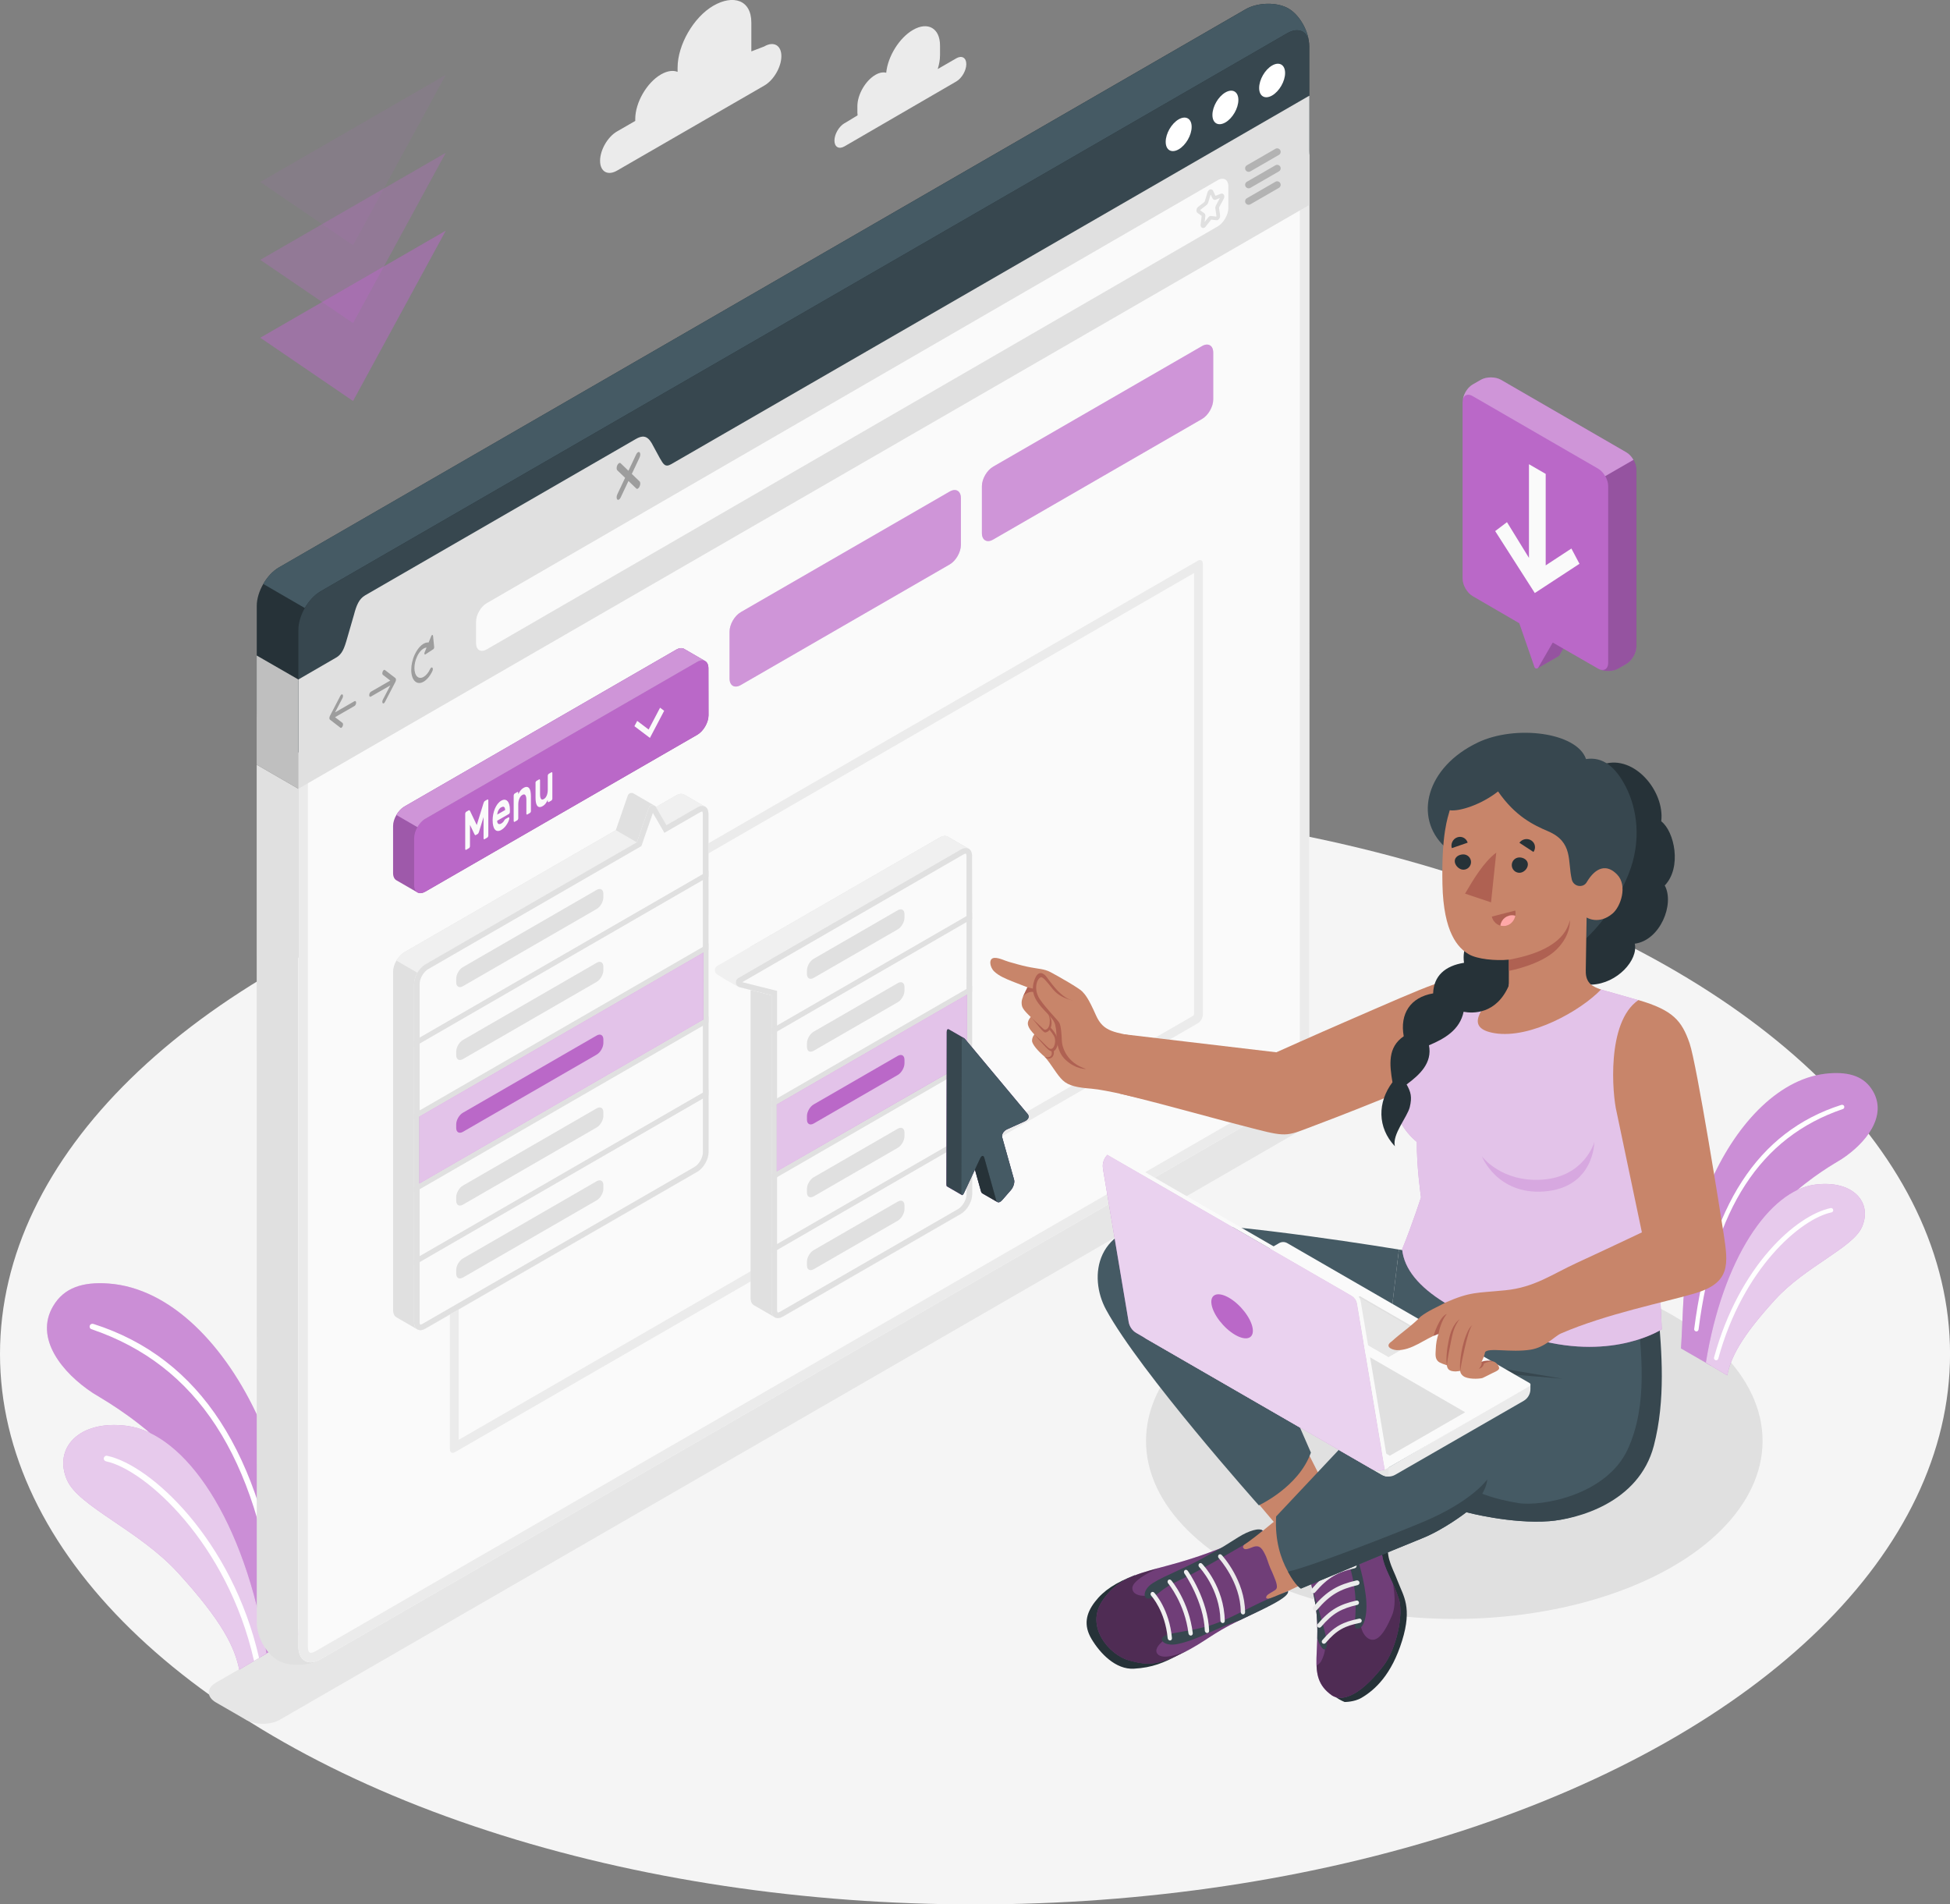 <?xml version="1.0" encoding="UTF-8"?>
<svg xmlns="http://www.w3.org/2000/svg" viewBox="0 0 467.45 456.51">
  <rect x="0" y="0" width="467.45" height="456.51" fill="#808080" stroke="none"/>
  <defs>
    <style>
      .cls-1 {
        opacity: .7;
      }

      .cls-2 {
        fill: #af6152;
      }

      .cls-2, .cls-3, .cls-4, .cls-5, .cls-6, .cls-7, .cls-8, .cls-9, .cls-10, .cls-11, .cls-12, .cls-13, .cls-14, .cls-15, .cls-16, .cls-17, .cls-18, .cls-19, .cls-20, .cls-21, .cls-22, .cls-23, .cls-24, .cls-25, .cls-26, .cls-27 {
        stroke-width: 0px;
      }

      .cls-3 {
        opacity: .4;
      }

      .cls-4 {
        fill: #e6e6e6;
      }

      .cls-28 {
        isolation: isolate;
      }

      .cls-29, .cls-12 {
        opacity: .2;
      }

      .cls-6, .cls-16, .cls-26 {
        opacity: .3;
      }

      .cls-7 {
        fill: #37474f;
      }

      .cls-8 {
        fill: #e0e0e0;
      }

      .cls-9 {
        fill: #f5f5f5;
      }

      .cls-10 {
        opacity: .1;
      }

      .cls-10, .cls-16, .cls-25, .cls-27 {
        fill: #ba68c8;
      }

      .cls-11 {
        fill: #f0f0f0;
      }

      .cls-13 {
        fill: #ffa8a7;
      }

      .cls-14 {
        fill: #c8856a;
      }

      .cls-15, .cls-17, .cls-20, .cls-21, .cls-26 {
        fill: #fff;
      }

      .cls-17 {
        opacity: .6;
      }

      .cls-18 {
        fill: #fafafa;
      }

      .cls-30 {
        mix-blend-mode: multiply;
      }

      .cls-30, .cls-25 {
        opacity: .5;
      }

      .cls-19 {
        fill: #263238;
      }

      .cls-20 {
        opacity: .65;
      }

      .cls-21 {
        opacity: .25;
      }

      .cls-22 {
        fill: #ebebeb;
      }

      .cls-23 {
        opacity: .15;
      }

      .cls-24 {
        fill: #455a64;
      }
    </style>
  </defs>
  <g class="cls-28">
    <g id="Layer_2" data-name="Layer 2">
      <g id="Speech_Bubble" data-name="Speech Bubble">
        <g>
          <ellipse id="Floor" class="cls-9" cx="233.73" cy="324.56" rx="233.73" ry="131.96"/>
          <path id="Shadow" class="cls-4" d="m58.92,412.23l-7.17-4.14c-2.26-1.31-2.26-3.42,0-4.73l251.63-145.29c2.26-1.31,5.93-1.31,8.19-.01l7.21,4.14c2.26,1.3,2.27,3.41,0,4.72l-251.68,145.32c-2.26,1.31-5.93,1.31-8.19,0Z"/>
          <ellipse id="Shadow-2" data-name="Shadow" class="cls-8" cx="348.62" cy="345.41" rx="73.9" ry="42.67"/>
          <g id="Plants">
            <g>
              <g>
                <path class="cls-27" d="m71.52,391.96c-1.04-15.23.07-30.7-9.42-51.7-7.96-17.62-21.12-31.5-36.08-32.58-6.2-.45-10.68,1-13.28,5.41-4.58,7.75,2.24,16.06,9.54,20.85,3.21,2.11,29.61,15.77,36.87,46.06l3.16,17.25,1.05-.59,8.16-4.7Z"/>
                <path class="cls-21" d="m71.52,391.96c-1.04-15.23.07-30.7-9.42-51.7-7.96-17.62-21.12-31.5-36.08-32.58-6.2-.45-10.68,1-13.28,5.41-4.58,7.75,2.24,16.06,9.54,20.85,3.21,2.11,29.61,15.77,36.87,46.06l3.16,17.25,1.05-.59,8.16-4.7Z"/>
              </g>
              <path class="cls-15" d="m66.71,386.76c-.29-.04-.53-.28-.57-.58-4.74-36.86-18.73-58.91-44.26-67.57-.35-.12-.49-.55-.34-.89.15-.34.53-.46.89-.34,25.77,8.23,40.24,31.29,45.04,68.63.05.37-.21.71-.58.75-.06,0-.13,0-.19,0Z"/>
            </g>
            <g>
              <g>
                <path class="cls-27" d="m57.35,400.23c-1.08-5.29-3.92-11.4-14.66-23.19-9.28-10.18-23.76-15.86-26.59-22.18-3.4-7.6,2.7-14.57,14.34-13.06,13.99,1.82,28.27,22.63,33.46,54.57l-6.55,3.88Z"/>
                <path class="cls-20" d="m57.35,400.23c-1.08-5.29-3.92-11.4-14.66-23.19-9.28-10.18-23.76-15.86-26.59-22.18-3.4-7.6,2.7-14.57,14.34-13.06,13.99,1.82,28.27,22.63,33.46,54.57l-6.55,3.88Z"/>
              </g>
              <path class="cls-15" d="m25.69,348.98c-.38-.08-.72.16-.8.52-.08.36.16.72.52.8,9.42,1.97,29.09,19.65,35.45,47.69.01.05.03.09.06.13l1.18-.7c-6.48-28.37-26.03-46.27-36.41-48.44Z"/>
            </g>
          </g>
          <g id="Plants-2" data-name="Plants">
            <g>
              <g>
                <path class="cls-27" d="m402.96,323.23c.82-11.92-.06-24.02,7.37-40.45,6.23-13.79,16.52-24.65,28.23-25.49,4.85-.35,8.36.78,10.39,4.23,3.58,6.07-1.75,12.56-7.46,16.32-2.51,1.65-23.17,12.34-28.84,36.04l-2.47,13.5-.82-.46-6.39-3.68Z"/>
                <path class="cls-21" d="m402.96,323.23c.82-11.92-.06-24.02,7.37-40.45,6.23-13.79,16.52-24.65,28.23-25.49,4.85-.35,8.36.78,10.39,4.23,3.58,6.07-1.75,12.56-7.46,16.32-2.51,1.65-23.17,12.34-28.84,36.04l-2.47,13.5-.82-.46-6.39-3.68Z"/>
              </g>
              <path class="cls-15" d="m406.72,319.16c.23-.03.42-.22.45-.45,3.71-28.84,14.66-46.09,34.63-52.87.28-.09.38-.43.27-.7-.12-.26-.41-.36-.7-.27-20.16,6.44-31.49,24.48-35.24,53.7-.04.29.17.55.46.59.05,0,.1,0,.14,0Z"/>
            </g>
            <g>
              <g>
                <path class="cls-27" d="m414.05,329.7c.84-4.14,3.07-8.92,11.47-18.15,7.26-7.97,18.59-12.41,20.8-17.36,2.66-5.95-2.11-11.4-11.22-10.22-10.95,1.42-22.12,17.71-26.18,42.69l5.12,3.03Z"/>
                <path class="cls-20" d="m414.05,329.7c.84-4.14,3.07-8.92,11.47-18.15,7.26-7.97,18.59-12.41,20.8-17.36,2.66-5.95-2.11-11.4-11.22-10.22-10.95,1.42-22.12,17.71-26.18,42.69l5.12,3.03Z"/>
              </g>
              <path class="cls-15" d="m411.47,326.07c.2-.03.37-.18.43-.38,5.91-21.64,19.77-33.52,27.14-35.06.28-.06.47-.34.41-.62-.06-.29-.33-.47-.62-.41-8.15,1.7-21.9,13.72-27.94,35.81-.08.28.09.57.37.65.07.02.15.02.22.01Z"/>
            </g>
          </g>
          <g id="Clouds">
            <path class="cls-22" d="m202.44,29.55l3.14-1.9c-.03-.21-.05-.42-.05-.66v-1.55c0-2.76,1.94-6.12,4.33-7.5.97-.56,1.86-.7,2.58-.5.39-3.92,3.12-8.36,6.42-10.27,3.58-2.07,6.48-.39,6.48,3.74v2.32c0,1.07-.2,2.2-.55,3.32l4.45-2.57c1.33-.77,2.4-.14,2.4,1.39s-1.08,3.39-2.4,4.16l-26.81,15.56c-1.33.77-2.4.14-2.4-1.39s1.08-3.39,2.4-4.16Z"/>
            <path class="cls-22" d="m183.24,11.12l-3.13,1.2v-6.9c0-5.47-4.36-6.78-9.1-4.05h0c-4.74,2.74-8.58,9.39-8.58,14.86v1c-1.07-.43-2.46-.26-3.98.61h0c-3.41,1.97-6.17,6.76-6.17,10.69v.46l-4.37,2.52c-2.25,1.3-4.06,4.45-4.06,7.04s1.82,3.64,4.06,2.35l35.33-20.4c2.24-1.3,4.07-4.45,4.07-7.04s-1.82-3.64-4.07-2.35Z"/>
          </g>
          <g id="Down_Arrows" data-name="Down Arrows">
            <polygon class="cls-25" points="62.39 80.96 106.86 55.29 84.63 96.13 62.39 80.96"/>
            <polygon class="cls-16" points="62.39 62.29 106.86 36.62 84.63 77.46 62.39 62.29"/>
            <polygon class="cls-10" points="62.39 43.62 106.86 17.95 84.63 58.79 62.39 43.62"/>
          </g>
          <g id="Window">
            <g id="Window-2" data-name="Window">
              <path class="cls-8" d="m76.82,397.76c-.07.02-1.35.99-4.18,1.27-2.19.22-4.47-.11-6.11-1.07-2.77-1.6-4.98-5.62-4.98-9.01l-.02-205.64,9.99,5.77v205.62c0,2.41,1.21,3.8,2.95,3.8.25,0,1.2-.08,2.35-.72Z"/>
              <g>
                <path class="cls-18" d="m313.85,254.76c0,3.39-2.36,7.52-5.31,9.21l-231.72,133.79c-2.92,1.69-5.3.32-5.3-3.07v-231.8l14.63-8.44c2.92-1.69,147.27-85.02,150.19-86.72l77.51-44.76v231.8Z"/>
                <path class="cls-22" d="m311.58,26.89v227.87c0,2.58-1.95,5.97-4.17,7.24l-231.72,133.79c-.63.36-1.04.42-1.22.42-.58,0-.67-.96-.67-1.53v-230.49l13.5-7.79c1.47-.85,39.39-22.74,76.05-43.91,35.74-20.63,72.69-41.97,74.14-42.8l74.1-42.8m2.27-3.93l-77.51,44.76c-2.92,1.69-147.27,85.02-150.19,86.72l-14.63,8.44v231.8c0,2.4,1.2,3.8,2.94,3.8.71,0,1.51-.23,2.36-.72l231.72-133.79c2.95-1.69,5.31-5.82,5.31-9.21V22.96h0Z"/>
              </g>
              <path class="cls-22" d="m288.16,136.25h0,0m-1.93,1.12v105.76c-.01.1-.12.29-.17.34l-176.11,101.68v-105.76c.01-.1.13-.29.17-.34l176.11-101.68m1.43-3.11c-.17,0-.35.05-.55.17l-178.04,102.8c-.68.39-1.23,1.34-1.23,2.13v108.03c0,.56.28.88.68.88.17,0,.35-.05.55-.17l178.05-102.79c.68-.39,1.23-1.34,1.23-2.13v-108.03c0-.56-.28-.88-.68-.88h0Z"/>
              <g>
                <path class="cls-19" d="m66.53,179.24c-2.75-1.59-4.98-5.63-4.98-9.01v-25c0-3.39,2.38-7.51,5.31-9.2L298.57,2.23c2.93-1.69,7.55-1.78,10.3-.19,2.75,1.59,4.98,5.63,4.97,9.01v25c.01,3.39-2.37,7.51-5.3,9.2L76.82,179.05c-2.94,1.69-7.54,1.78-10.3.19Z"/>
                <path class="cls-24" d="m313.8,10.19c-.37-2.75-2.6-3.76-5.25-2.21L76.82,141.77c-1.45.86-2.77,2.31-3.76,3.98l-9.96-5.77c.98-1.67,2.28-3.1,3.75-3.96L298.58,2.24c2.92-1.69,7.54-1.79,10.28-.2,2.53,1.47,4.61,4.96,4.93,8.15Z"/>
                <path class="cls-7" d="m313.85,11.05v11.91s-77.5,44.76-77.5,44.76c-2.92,1.69-147.27,85.02-150.19,86.72l-14.63,8.44v-11.91c0-3.39,2.38-7.51,5.3-9.2L308.54,7.98c2.92-1.69,5.3-.32,5.3,3.07Z"/>
                <g>
                  <path class="cls-15" d="m304.95,15.7c1.72-.99,3.11-.19,3.11,1.8s-1.39,4.4-3.11,5.39c-1.72.99-3.11.19-3.11-1.8s1.39-4.4,3.11-5.39Z"/>
                  <path class="cls-15" d="m293.75,22.16c1.72-.99,3.11-.19,3.11,1.8s-1.39,4.4-3.11,5.39c-1.72.99-3.11.19-3.11-1.8s1.39-4.4,3.11-5.39Z"/>
                  <path class="cls-15" d="m282.55,28.61c1.72-.99,3.11-.19,3.11,1.8s-1.39,4.4-3.11,5.39c-1.72.99-3.11.19-3.11-1.8s1.39-4.4,3.11-5.39Z"/>
                </g>
              </g>
              <g>
                <g>
                  <path class="cls-8" d="m80.53,157.67c1.48-.86,1.98-2.16,2.69-4.67l1.63-5.63c.59-2.26,1.21-3.81,2.7-4.67l64.85-37.45c1.49-.86,2.66-.95,3.79.92l1.97,3.63c.85,1.46,1.27,2.32,2.75,1.46l50.35-29.07,102.58-59.24v26.2L71.52,189.08v-26.2l9.01-5.22"/>
                  <polygon class="cls-8" points="71.52 162.89 71.52 189.07 61.53 183.3 61.53 157.14 71.52 162.89"/>
                  <polygon class="cls-23" points="71.52 162.89 71.52 189.07 61.53 183.3 61.53 157.14 71.52 162.89"/>
                </g>
                <g>
                  <path class="cls-6" d="m84.99,168.08l-4.67,2.69,1.78-3.42c.16-.3.17-.67.04-.84-.14-.16-.37-.05-.53.25l-2.53,4.87s0,.01,0,.02c-.03.06-.05.12-.07.18,0,.02-.02.04-.02.06-.02.08-.03.17-.03.25s.01.15.03.21c0,.01.01.02.02.04.02.04.04.08.07.1,0,0,0,0,0,.01l2.53,1.95c.07.05.16.05.25,0,.1-.06.21-.19.28-.36.14-.32.12-.68-.04-.8l-1.78-1.37,4.67-2.69c.21-.12.38-.48.38-.79s-.17-.48-.38-.36Z"/>
                  <path class="cls-6" d="m88.89,165.83l4.67-2.69-1.78-1.37c-.16-.12-.17-.48-.04-.8.14-.32.37-.48.53-.36l2.53,1.95s0,0,0,.01c.03.02.05.06.07.1,0,.01.02.02.02.04.02.06.03.13.03.21s-.01.17-.03.25c0,.02-.01.04-.02.06-.02.06-.04.12-.07.18,0,0,0,.01,0,.02l-2.53,4.87c-.07.14-.16.23-.25.29-.1.06-.21.05-.28-.03-.14-.16-.12-.54.04-.84l1.78-3.42-4.67,2.69c-.21.12-.38-.04-.38-.36s.17-.67.38-.79Z"/>
                  <path class="cls-6" d="m103.79,152.39c-.03-.28-.27-.25-.4.06l-.64,1.56c-1.09-.12-2.41.95-3.3,2.83-1.16,2.45-1.16,5.34,0,6.45.58.56,1.34.56,2.1.12.76-.44,1.52-1.32,2.1-2.54.15-.31.15-.68,0-.82-.15-.14-.38,0-.53.31-.86,1.82-2.27,2.64-3.13,1.81-.86-.83-.86-2.99,0-4.82.61-1.3,1.5-2.07,2.27-2.12l-.48,1.18c-.12.31-.01.59.19.46l1.9-1.24c.13-.09.23-.33.21-.52l-.28-2.73Z"/>
                  <path class="cls-6" d="m151.45,113.62l1.87-3.96c.22-.47.22-1.02,0-1.23-.22-.21-.58,0-.8.46l-1.87,3.96-1.87-1.8c-.22-.21-.58,0-.8.46-.22.47-.22,1.02,0,1.23l1.87,1.8-1.87,3.96c-.22.47-.22,1.02,0,1.23.11.11.26.11.4.02.14-.08.29-.25.4-.49l1.87-3.96,1.87,1.8c.11.11.26.11.4.02.14-.08.29-.25.4-.49.22-.47.22-1.02,0-1.23l-1.87-1.8Z"/>
                  <path class="cls-18" d="m114.12,154.19v-5.17c0-1.63,1.14-3.61,2.56-4.43l175.22-101.39c1.41-.82,2.56-.15,2.56,1.48v5.17c0,1.63-1.15,3.61-2.56,4.43l-175.22,101.39c-1.41.81-2.56.15-2.56-1.48Z"/>
                  <path class="cls-8" d="m288.42,54.67c-.08,0-.16-.02-.23-.05-.22-.09-.43-.34-.38-.77l.25-2.1-.99-.71c-.17-.12-.27-.33-.27-.57,0-.34.17-.7.42-.89l1.5-1.16s.05-.05.07-.12l.67-2.2c.12-.4.43-.69.76-.71.26-.02.48.12.59.35l.56,1.2,1.27-.49c.25-.1.51-.04.68.16.22.25.23.66.03,1.03l-1.09,2.04c-.03.06-.04.11-.04.12l.26,1.84c.05.36-.13.72-.32.92-.17.18-.39.26-.59.23l-1.23-.15-1.33,1.69c-.19.24-.41.33-.6.33Zm-.72-4.27l.98.71c.2.15.3.41.26.71l-.17,1.4.89-1.13c.18-.23.42-.36.67-.32l1.23.15s.05-.11.04-.14l-.26-1.85c-.03-.21.02-.45.13-.66l.95-1.78-.98.38c-.31.12-.64-.01-.78-.31l-.44-.94-.6,1.96c-.07.23-.21.43-.37.56l-1.5,1.16s-.05.07-.07.12Z"/>
                  <g class="cls-29">
                    <path class="cls-5" d="m299.32,41.19c-.29,0-.57-.15-.73-.42-.23-.4-.09-.92.31-1.15l6.84-3.95c.4-.23.92-.09,1.15.31.23.4.09.92-.31,1.15l-6.84,3.95c-.13.08-.28.11-.42.11Z"/>
                    <path class="cls-5" d="m299.32,45.14c-.29,0-.57-.15-.73-.42-.23-.4-.09-.92.31-1.15l6.84-3.95c.4-.23.92-.09,1.15.31.23.4.09.92-.31,1.15l-6.84,3.95c-.13.08-.28.11-.42.11Z"/>
                    <path class="cls-5" d="m299.32,49.09c-.29,0-.57-.15-.73-.42-.23-.4-.09-.92.31-1.15l6.84-3.95c.4-.23.92-.09,1.15.31.23.4.09.92-.31,1.15l-6.84,3.95c-.13.08-.28.11-.42.11Z"/>
                  </g>
                </g>
              </g>
            </g>
            <g>
              <g>
                <path class="cls-27" d="m238.06,111.88l50.08-28.91c1.48-.86,2.69-.16,2.69,1.55v11.26c0,1.71-1.2,3.8-2.68,4.65l-50.08,28.91c-1.48.86-2.69.16-2.69-1.55v-11.26c0-1.71,1.2-3.8,2.69-4.65Z"/>
                <path class="cls-26" d="m238.06,111.88l50.08-28.91c1.48-.86,2.69-.16,2.69,1.55v11.26c0,1.71-1.2,3.8-2.68,4.65l-50.08,28.91c-1.48.86-2.69.16-2.69-1.55v-11.26c0-1.71,1.2-3.8,2.69-4.65Z"/>
              </g>
              <g>
                <path class="cls-27" d="m177.57,146.75l50.08-28.91c1.48-.86,2.69-.16,2.69,1.55v11.26c0,1.71-1.2,3.8-2.68,4.65l-50.08,28.91c-1.48.86-2.69.16-2.69-1.55v-11.26c0-1.71,1.2-3.8,2.69-4.65Z"/>
                <path class="cls-26" d="m177.57,146.75l50.08-28.91c1.48-.86,2.69-.16,2.69,1.55v11.26c0,1.71-1.2,3.8-2.68,4.65l-50.08,28.91c-1.48.86-2.69.16-2.69-1.55v-11.26c0-1.71,1.2-3.8,2.69-4.65Z"/>
              </g>
            </g>
          </g>
          <g id="Menu_Button" data-name="Menu Button">
            <g>
              <path class="cls-27" d="m169.82,160.21c0-.86-.3-1.46-.79-1.74-.49-.28-4.55-2.64-5.04-2.92-.49-.28-1.16-.24-1.89.19l-65.18,37.62c-1.48.86-2.69,2.94-2.69,4.65v11.26c0,.85.3,1.45.77,1.73.49.29,4.58,2.65,5.07,2.93.49.28,1.15.23,1.89-.19l65.19-37.6c1.48-.86,2.69-2.94,2.69-4.65l-.02-11.27Z"/>
              <path class="cls-23" d="m169.82,160.21c0-.86-.3-1.46-.79-1.74-.49-.28-4.55-2.64-5.04-2.92-.49-.28-1.16-.24-1.89.19l-65.18,37.62c-1.48.86-2.69,2.94-2.69,4.65v11.26c0,.85.3,1.45.77,1.73.49.29,4.58,2.65,5.07,2.93.49.28,1.15.23,1.89-.19l65.19-37.6c1.48-.86,2.69-2.94,2.69-4.65l-.02-11.27Z"/>
              <path class="cls-27" d="m101.96,196.27l65.17-37.62c.74-.43,1.41-.47,1.9-.19.49.28.79.88.79,1.74l.02,11.27c0,1.71-1.2,3.8-2.69,4.65l-65.19,37.6c-.74.43-1.41.47-1.89.19-.49-.28-.79-.88-.79-1.74v-11.26c0-1.71,1.2-3.8,2.69-4.65Z"/>
              <path class="cls-27" d="m169.04,158.47c-.48-.29-1.15-.24-1.9.19l-65.17,37.61c-.74.42-1.41,1.17-1.91,2.01l-5.04-2.92c.48-.84,1.15-1.58,1.9-2.01l65.18-37.62c.74-.42,1.41-.47,1.9-.19.48.27,4.55,2.64,5.04,2.92Z"/>
              <path class="cls-26" d="m169.04,158.47c-.48-.29-1.15-.24-1.9.19l-65.17,37.61c-.74.42-1.41,1.17-1.91,2.01l-5.04-2.92c.48-.84,1.15-1.58,1.9-2.01l65.18-37.62c.74-.42,1.41-.47,1.9-.19.48.27,4.55,2.64,5.04,2.92Z"/>
            </g>
            <g>
              <path class="cls-18" d="m114.29,197.77l1.61-5.22c.02-.06.06-.15.11-.27.05-.13.14-.22.25-.29l.57-.33c.06-.04.12-.03.16.01.04.04.07.11.07.21v8.4c0,.1-.02.19-.07.29-.05.1-.1.16-.16.2l-.68.4c-.06.04-.12.03-.16-.01-.04-.04-.07-.11-.07-.21v-5.09l-1.1,3.56c-.03.09-.07.18-.12.28-.05.1-.12.18-.19.22l-.44.25c-.08.05-.14.05-.19,0-.05-.04-.09-.09-.12-.15l-1.1-2.29v5.09c0,.1-.02.19-.07.29-.04.1-.1.16-.16.2l-.68.4c-.06.04-.12.03-.16-.01-.05-.04-.07-.11-.07-.21v-8.4c0-.1.02-.19.07-.29.04-.09.1-.16.16-.2l.57-.33c.11-.06.2-.07.25,0,.05.07.09.11.11.14l1.61,3.37Z"/>
              <path class="cls-18" d="m118.09,196.66c0-.49.05-.97.14-1.46.1-.48.23-.94.41-1.36.18-.42.4-.8.65-1.13.26-.33.54-.59.86-.77.31-.18.6-.26.86-.23.26.03.47.14.65.34.18.19.32.47.42.81.1.35.15.74.15,1.18v.59c0,.1-.02.19-.07.29-.05.1-.1.16-.16.2l-2.82,1.63c0,.2.03.36.08.48.05.12.13.21.22.26.09.05.19.07.31.05.12-.02.24-.06.36-.13.18-.1.33-.22.44-.34.11-.12.21-.25.28-.38.06-.1.11-.18.15-.23.04-.05.09-.09.16-.13l.68-.39c.06-.04.12-.03.17,0,.05.04.07.11.06.21,0,.12-.05.31-.13.54-.08.24-.2.5-.37.77-.16.28-.36.55-.6.82-.24.27-.52.49-.83.68-.32.18-.6.26-.86.24-.26-.02-.47-.14-.65-.34-.18-.21-.32-.5-.41-.87-.1-.37-.14-.82-.14-1.34Zm2.07-3.15c-.16.09-.3.21-.42.35-.12.14-.21.29-.29.45-.08.16-.14.33-.18.5-.04.17-.07.32-.08.46l1.91-1.1c-.01-.12-.03-.25-.06-.37-.03-.13-.08-.23-.15-.3-.07-.08-.16-.12-.28-.12-.12,0-.26.04-.44.15Z"/>
              <path class="cls-18" d="m127.28,194.38c0,.1-.02.19-.07.29-.05.1-.1.16-.16.2l-.64.37c-.06.04-.12.03-.16-.01-.05-.04-.07-.11-.07-.21v-3.3c0-.52-.08-.89-.24-1.11-.16-.22-.4-.24-.73-.05-.3.17-.53.46-.71.88-.17.41-.26.88-.26,1.4v3.3c0,.1-.02.19-.07.29-.05.1-.1.16-.16.2l-.64.37c-.06.04-.12.03-.16-.01-.05-.04-.07-.11-.07-.21v-6.06c0-.1.02-.19.07-.29.05-.09.1-.16.16-.2l.64-.37c.06-.04.12-.03.16.01.05.04.07.11.07.21v.3c.15-.31.32-.6.52-.86.2-.26.43-.47.7-.63.34-.2.63-.28.86-.25.23.03.42.15.56.34.14.2.24.46.3.8.06.34.09.71.09,1.11v3.5Z"/>
              <path class="cls-18" d="m128.36,187.7c0-.1.02-.19.07-.29.04-.09.1-.16.16-.2l.64-.37c.06-.04.12-.03.16.01.04.04.07.11.07.21v3.3c0,.52.07.9.22,1.12.14.23.38.25.7.06.3-.17.53-.46.69-.86.16-.4.24-.87.24-1.39v-3.3c0-.1.02-.19.07-.29.04-.09.1-.16.16-.2l.64-.37c.06-.04.12-.03.16.01.04.04.07.11.07.21v6.06c0,.1-.02.19-.07.29-.05.1-.1.16-.16.2l-.64.37c-.06.04-.12.03-.16-.01-.05-.04-.07-.11-.07-.21v-.3c-.13.27-.29.55-.48.82-.19.27-.42.48-.69.64-.34.2-.63.28-.85.25-.22-.03-.41-.15-.54-.35s-.23-.47-.29-.8c-.06-.34-.08-.71-.08-1.12v-3.5Z"/>
            </g>
            <polygon class="cls-18" points="155.8 176.89 152.08 174.08 152.75 172.81 155.49 174.88 158.23 169.65 159.21 170.39 155.8 176.89"/>
          </g>
          <g id="Dropdown_Menu" data-name="Dropdown Menu">
            <g>
              <path class="cls-8" d="m233.02,205.2c0-.86-.3-1.46-.79-1.74-.49-.28-4.54-2.62-5.03-2.9-.49-.28-1.16-.24-1.9.18l-42.68,24.64c-1.48.86-2.69,1.55-2.69,1.55v84.21c0,.85.3,1.45.77,1.73.49.29,4.58,2.65,5.07,2.93.49.28,1.15.23,1.89-.19l42.69-24.63c1.48-.86,2.69-2.94,2.69-4.65l-.02-81.12Z"/>
              <g>
                <path class="cls-11" d="m227.2,200.56c-.48-.29-1.16-.24-1.91.18l-42.68,24.63c-.74.43-2.69,1.56-2.69,1.56l-7.96,4.6c-.84.48-.77,1.66,0,2.09.09.05,4.49,2.82,5.34,3.03l7.66,1.93v-8.73s1.95-1.13,2.7-1.55l42.67-24.64c.74-.42,1.42-.47,1.9-.19-.48-.29-4.55-2.63-5.03-2.9Z"/>
                <g>
                  <path class="cls-18" d="m233.01,205.2c0-.86-.3-1.46-.79-1.74-.49-.28-1.16-.24-1.9.19l-45.36,26.19-7.96,4.6c-.83.48-.77,1.65,0,2.08.09.05.2.1.31.13l7.66,1.93v75.48c0,.86.31,1.46.8,1.74.49.28,1.15.23,1.89-.19l42.69-24.63c1.48-.86,2.69-2.94,2.69-4.65l-.02-81.12Z"/>
                  <path class="cls-8" d="m231.55,204.61s.13.2.13.59l.02,81.12c0,1.24-.94,2.88-2.02,3.5l-42.7,24.63c-.29.17-.47.19-.56.19-.03-.02-.13-.2-.13-.59v-75.48s0-1.04,0-1.04l-1.01-.25-7.34-1.84,7.68-4.44,45.36-26.19c.29-.17.47-.19.53-.19h.02m-.02-1.34c-.36,0-.77.12-1.2.37l-45.36,26.19-7.96,4.6c-.83.48-.77,1.65,0,2.08.09.05.2.1.31.13l7.66,1.93v75.48c0,.86.31,1.46.8,1.74.2.11.44.17.69.17.36,0,.77-.12,1.2-.37l42.69-24.63c1.48-.86,2.69-2.94,2.69-4.65l-.02-81.12c0-.86-.3-1.46-.79-1.74-.2-.12-.44-.18-.7-.18h0Z"/>
                </g>
              </g>
            </g>
            <g>
              <polygon class="cls-8" points="184.97 281.51 184.97 282.94 233.03 255.19 233.03 253.76 184.97 281.51"/>
              <polygon class="cls-8" points="184.97 300.4 233.03 272.65 233.03 271.22 184.97 298.97 184.97 300.4"/>
              <polygon class="cls-8" points="184.97 246.58 184.97 248.02 233.02 220.27 233.01 218.84 184.97 246.58"/>
              <polygon class="cls-8" points="184.97 264.05 184.97 265.48 233.02 237.73 233.02 236.3 184.97 264.05"/>
            </g>
            <g>
              <polygon class="cls-27" points="186.21 264.76 231.83 238.42 231.83 254.58 186.21 280.79 186.21 264.76"/>
              <polygon class="cls-17" points="186.21 264.76 231.83 238.42 231.83 254.58 186.21 280.79 186.21 264.76"/>
            </g>
            <g>
              <path class="cls-27" d="m195.05,264.75l20.16-11.64c.89-.51,1.61-.1,1.61.93v.86c0,1.03-.72,2.28-1.61,2.79l-20.16,11.64c-.89.51-1.61.1-1.61-.93v-.86c0-1.03.72-2.28,1.61-2.79Z"/>
              <path class="cls-8" d="m195.05,247.31l20.16-11.64c.89-.51,1.61-.1,1.61.93v.86c0,1.03-.72,2.28-1.61,2.79l-20.16,11.64c-.89.51-1.61.1-1.61-.93v-.86c0-1.03.72-2.28,1.61-2.79Z"/>
              <path class="cls-8" d="m195.05,229.84l20.16-11.64c.89-.51,1.61-.1,1.61.93v.86c0,1.03-.72,2.28-1.61,2.79l-20.16,11.64c-.89.51-1.61.1-1.61-.93v-.86c0-1.03.72-2.28,1.61-2.79Z"/>
              <path class="cls-8" d="m195.05,299.68l20.16-11.64c.89-.51,1.61-.1,1.61.93v.86c0,1.03-.72,2.28-1.61,2.79l-20.16,11.64c-.89.51-1.61.1-1.61-.93v-.86c0-1.03.72-2.28,1.61-2.79Z"/>
              <path class="cls-8" d="m195.05,282.21l20.16-11.64c.89-.51,1.61-.1,1.61.93v.86c0,1.03-.72,2.28-1.61,2.79l-20.16,11.64c-.89.51-1.61.1-1.61-.93v-.86c0-1.03.72-2.28,1.61-2.79Z"/>
            </g>
          </g>
          <g id="Dropdown_Menu-2" data-name="Dropdown Menu">
            <g>
              <path class="cls-8" d="m169.82,195.12c0-.86-.3-1.46-.79-1.74-.49-.28-4.54-2.62-5.03-2.9-.49-.28-1.16-.24-1.9.18l-65.18,37.61c-1.48.86-2.69,2.94-2.69,4.65v81.11c0,.85.3,1.45.77,1.73.49.29,4.58,2.65,5.07,2.93.49.28,1.15.23,1.89-.19l65.19-37.6c1.48-.86,2.69-2.94,2.69-4.65l-.02-81.12Z"/>
              <path class="cls-11" d="m169.04,193.38c-.48-.29-1.15-.24-1.9.19l-65.17,37.61c-.74.42-1.41,1.17-1.91,2.01l-5.04-2.92c.48-.84,1.15-1.58,1.9-2.01l65.18-37.61c.74-.42,1.42-.46,1.91-.18.48.27,4.54,2.62,5.03,2.9Z"/>
              <path class="cls-8" d="m159.76,197.82l-2.5-4.34c-.09-.16-.21-.27-.35-.35-.49-.28-4.9-2.84-5.03-2.92-.49-.29-1.18-.1-1.39.51l-2.87,8.28,5.04,2.92,7.1-4.11Z"/>
              <g>
                <path class="cls-18" d="m169.82,195.12c0-.86-.3-1.46-.79-1.74-.49-.28-1.16-.24-1.9.19l-7.37,4.25-2.5-4.33c-.41-.71-1.46-.61-1.73.17l-2.86,8.26-50.71,29.27c-1.48.86-2.69,2.94-2.69,4.65v81.11c0,.86.31,1.46.8,1.74.49.28,1.15.23,1.89-.19l65.19-37.6c1.48-.86,2.69-2.94,2.69-4.65l-.02-81.12Z"/>
                <path class="cls-8" d="m168.35,194.53s.13.2.13.59l.02,81.12c0,1.24-.94,2.88-2.02,3.5l-65.19,37.6c-.29.17-.47.19-.56.19-.03-.02-.13-.2-.13-.59v-81.11c0-1.24.94-2.88,2.02-3.5l50.71-29.27.43-.25.16-.47,2.59-7.47,2.09,3.61.67,1.16,1.16-.67,7.37-4.25c.29-.17.47-.19.56-.19m-11.92-1.52c-.38,0-.76.22-.91.64l-2.86,8.26-50.71,29.27c-1.48.86-2.69,2.94-2.69,4.65v81.11c0,.86.31,1.46.8,1.74.2.11.44.17.69.17.36,0,.77-.12,1.2-.37l65.19-37.6c1.48-.86,2.69-2.94,2.69-4.65l-.02-81.12c0-.86-.3-1.46-.79-1.74-.2-.12-.44-.18-.7-.18-.36,0-.77.12-1.2.37l-7.37,4.25-2.5-4.33c-.19-.32-.51-.48-.82-.48h0Z"/>
              </g>
            </g>
            <g>
              <polygon class="cls-8" points="99.27 249.49 99.27 250.93 169.84 210.18 169.84 208.75 99.27 249.49"/>
              <polygon class="cls-8" points="99.27 284.42 99.27 285.85 169.84 245.11 169.84 243.67 99.27 284.42"/>
              <polygon class="cls-8" points="99.27 303.31 169.84 262.57 169.84 261.14 99.27 301.88 99.27 303.31"/>
              <polygon class="cls-8" points="99.27 266.95 99.27 268.39 169.84 227.65 169.84 226.21 99.27 266.95"/>
            </g>
            <polygon class="cls-27" points="100.53 267.67 168.62 228.35 168.6 244.39 100.53 283.7 100.53 267.67"/>
            <polygon class="cls-17" points="100.53 267.67 168.62 228.35 168.6 244.39 100.53 283.7 100.53 267.67"/>
            <g>
              <path class="cls-27" d="m110.97,266.74l32.06-18.51c.89-.51,1.61-.1,1.61.93v.86c0,1.03-.72,2.28-1.61,2.79l-32.06,18.51c-.89.51-1.61.1-1.61-.93v-.86c0-1.03.72-2.28,1.61-2.79Z"/>
              <path class="cls-8" d="m110.97,249.3l32.06-18.51c.89-.51,1.61-.1,1.61.93v.86c0,1.03-.72,2.28-1.61,2.79l-32.06,18.51c-.89.51-1.61.1-1.61-.93v-.86c0-1.03.72-2.28,1.61-2.79Z"/>
              <path class="cls-8" d="m110.97,231.83l32.06-18.51c.89-.51,1.61-.1,1.61.93v.86c0,1.03-.72,2.28-1.61,2.79l-32.06,18.51c-.89.51-1.61.1-1.61-.93v-.86c0-1.03.72-2.28,1.61-2.79Z"/>
              <path class="cls-8" d="m110.97,301.67l32.06-18.51c.89-.51,1.61-.1,1.61.93v.86c0,1.03-.72,2.28-1.61,2.79l-32.06,18.51c-.89.51-1.61.1-1.61-.93v-.86c0-1.03.72-2.28,1.61-2.79Z"/>
              <path class="cls-8" d="m110.97,284.2l32.06-18.51c.89-.51,1.61-.1,1.61.93v.86c0,1.03-.72,2.28-1.61,2.79l-32.06,18.51c-.89.51-1.61.1-1.61-.93v-.86c0-1.03.72-2.28,1.61-2.79Z"/>
            </g>
          </g>
          <g id="Arrow">
            <path class="cls-27" d="m246.4,267.12l-15.05-18.03c-.1-.11-.19-.2-.27-.24-.31-.18-3.53-2.03-3.61-2.08-.31-.18-.53.06-.53.65l-.08,36.43c0,.31.05.49.13.54.12.07,3.53,2.04,3.61,2.09.12.07.31-.13.53-.59l2.58-5.52,1.47,5.26c.06.21.16.35.29.43.29.18,3.49,2.01,3.62,2.09.3.17.73.01,1.15-.47l2.08-2.39c.61-.7.95-1.82.76-2.5l-2.85-10.16c-.19-.68.34-1.55,1.19-1.93l4.22-1.91c.85-.38,1.18-1.12.74-1.65Z"/>
            <path class="cls-7" d="m246.4,267.12l-15.05-18.03c-.1-.11-.19-.2-.27-.24-.31-.18-3.53-2.03-3.61-2.08-.31-.18-.53.06-.53.65l-.08,36.43c0,.31.05.49.13.54.12.07,3.53,2.04,3.61,2.09.12.07.31-.13.53-.59l2.58-5.52,1.47,5.26c.06.21.16.35.29.43.29.18,3.49,2.01,3.62,2.09.3.17.73.01,1.15-.47l2.08-2.39c.61-.7.95-1.82.76-2.5l-2.85-10.16c-.19-.68.34-1.55,1.19-1.93l4.22-1.91c.85-.38,1.18-1.12.74-1.65Z"/>
            <path class="cls-24" d="m230.47,285.94l.08-36.43c0-.75.36-.94.8-.41l15.05,18.03c.44.53.11,1.27-.74,1.65l-4.22,1.91c-.85.38-1.38,1.25-1.19,1.93l2.85,10.16c.19.68-.15,1.8-.76,2.5l-2.08,2.39c-.61.7-1.26.72-1.45.04l-2.85-10.16c-.19-.68-.64-.6-1.01.18l-3.81,8.15c-.37.78-.66.81-.66.05Z"/>
            <path class="cls-19" d="m239.03,288.1c-.46-.26-3.28-1.89-3.56-2.05-.13-.08-.23-.22-.29-.43l-1.47-5.25,1.23-2.63c.36-.78.82-.87,1.01-.19l2.84,10.15c.05.19.13.32.24.4Z"/>
          </g>
          <g id="Character">
            <g id="Bottom">
              <g>
                <path class="cls-14" d="m317.92,356.88l-8.24-16.24-16.59,9.71,20.45,24.14s10.14-.94,11.77-6.23c1.63-5.29-4.6-9.63-7.39-11.39Z"/>
                <g>
                  <path class="cls-19" d="m329.61,363.25c1.01.69,1.63,1.52,2.3,2.51.67.99.46,5.8,1.1,8.03.64,2.23,1.13,2.82,2.2,5.62,1.18,3.1,3.37,5.93.9,13.89-2.5,8.07-6.42,11.76-9.76,13.71-1.75,1.02-4.02.98-4.02.98,0,0-4.37-1.65-3.7-4.24.67-2.59,10.99-40.5,10.99-40.5Z"/>
                  <path class="cls-27" d="m310.42,372c.12.82,1.27,2.08,1.73,2.75,1.57,2.25,2.29,5.3,2.83,7.96,2.58,12.6-2.43,19.01,4.35,23.74,1.97,1.24,6.04.9,12.24-7.05,3.17-4.06,4.97-12.4,3.74-16.18-1.23-3.78-2.92-6.24-3.72-9.15-.8-2.91-.38-8.32-1.99-10.82-.94-1.46-2.47-2.5-3.94-3.38-1.2-.73-3.83-1.69-5.06-2.39-1.33-.75-1.9-1.49-2.69-.6l1.42,1.75c2.21,3.06,1.6,3.51,1.54,5.14-.06,1.7.51,3.5.82,5.19-1.57-1.98-2.22-3.72-3.93-3.41-1.61.29-1.92.22-4.38,2.53s-3.07,3.2-2.96,3.92Z"/>
                  <path class="cls-3" d="m310.42,372c.12.82,1.27,2.08,1.73,2.75,1.57,2.25,2.29,5.3,2.83,7.96,2.58,12.6-2.43,19.01,4.35,23.74,1.97,1.24,6.04.9,12.24-7.05,3.17-4.06,4.97-12.4,3.74-16.18-1.23-3.78-2.92-6.24-3.72-9.15-.8-2.91-.38-8.32-1.99-10.82-.94-1.46-2.47-2.5-3.94-3.38-1.2-.73-3.83-1.69-5.06-2.39-1.33-.75-1.9-1.49-2.69-.6l1.42,1.75c2.21,3.06,1.6,3.51,1.54,5.14-.06,1.7.51,3.5.82,5.19-1.57-1.98-2.22-3.72-3.93-3.41-1.61.29-1.92.22-4.38,2.53s-3.07,3.2-2.96,3.92Z"/>
                  <path class="cls-6" d="m331.58,399.4c3.17-4.06,4.97-12.4,3.74-16.18-.45-1.37-.95-2.56-1.45-3.66.05.26.13.52.16.73.08.49.14.98.19,1.47.18,1.89.17,3.96-.63,5.72-.71,1.57-2.36,5.51-4.48,5.6-1.2.05-2.22-1.12-2.68-2.47-.19-.57-.52-2.1-.52-2.1,0,0-3.13.68-5.51,2.25-3.08,2.03-2.96,2.49-2.96,2.49.13.69.27,1.87.1,2.7-.17.83-.64,2.16-1.14,2.69-.25.25-.51.46-.78.63.13,2.91.89,5.19,3.73,7.17,1.97,1.24,6.04.9,12.24-7.05Z"/>
                  <g>
                    <path class="cls-7" d="m314.99,382.71c.8,3.91.87,7.22.79,10.07,1.16,3.23,2.17,3.13,2.31,1.46.14-1.68-2.09-8.61-3.75-14.35.25.95.46,1.9.65,2.81Z"/>
                    <path class="cls-7" d="m322.66,362.5c.19-1.57-.31-3.19-1.23-4.61-.3-.14-.59-.28-.81-.41-1.33-.75-1.9-1.49-2.69-.6l1.42,1.75c2.21,3.06,1.6,3.51,1.54,5.14-.06,1.7.51,3.5.82,5.19,1.28,5.47,2.46,7.3,3.06,12.47.61,5.17-.43,8.64.3,8.94.73.29,2.2-.29,2.47-4.44.27-4.14-1.56-11.1-2.85-14.4-1.29-3.3-2.29-6.81-2.03-9.02Z"/>
                  </g>
                  <g>
                    <path class="cls-22" d="m326.28,388.88c-.07.07-.16.12-.26.14-3.63.75-5.56,1.66-8.26,4.84-.19.21-.51.24-.73.06-.22-.18-.24-.51-.06-.73,2.85-3.36,4.98-4.39,8.84-5.18.28-.06.55.12.61.4.04.17-.02.35-.14.46Z"/>
                    <path class="cls-22" d="m325.63,384.57c-.07.07-.16.12-.26.15-3.75.87-5.84,1.93-8.7,5.28-.22.24-.52.25-.75.06-.22-.19-.25-.52-.06-.75,3.03-3.53,5.29-4.7,9.27-5.63.28-.07.57.11.63.4.04.18-.02.37-.14.49Z"/>
                    <path class="cls-22" d="m325.72,379.82c-.07.08-.17.13-.28.16-4.14.96-6.57,2.24-9.73,5.94-.2.24-.58.27-.82.06-.24-.21-.27-.58-.06-.82,3.33-3.88,5.96-5.3,10.35-6.31.31-.07.63.12.7.44.05.2-.02.4-.15.54Z"/>
                    <path class="cls-22" d="m325.03,375.77c-.07.07-.17.13-.28.16-4.06.94-6.41,2.17-9.51,5.8-.2.23-.57.27-.81.06-.24-.2-.27-.57-.06-.81,3.26-3.81,5.82-5.17,10.12-6.17.31-.07.61.12.69.43.05.2-.02.39-.15.53Z"/>
                    <path class="cls-22" d="m323.55,371.82c-.07.07-.17.13-.28.16-4.06.94-6.41,2.17-9.51,5.8-.2.24-.57.27-.81.06-.24-.2-.27-.57-.06-.81,3.26-3.81,5.82-5.17,10.12-6.17.31-.07.61.12.69.43.05.2-.02.4-.15.53Z"/>
                  </g>
                </g>
              </g>
              <polygon class="cls-14" points="313.45 358.18 302.71 366.96 296.63 370.77 303.57 383.88 323.11 374.53 313.45 358.18"/>
              <g>
                <path class="cls-24" d="m335.34,299.53s-39.09-6.48-55.82-6.37c-17.07.11-18.65,12.93-14.38,20.78,8.18,15.03,36.62,46.91,36.62,46.91,0,0,9.55-4.37,12.49-12.64l-6.49-14.87,20.7,6.59,2.39-2.91,4.5-37.48Z"/>
                <path class="cls-7" d="m304.34,320.66c4.26,6.36,6.94,11.07,8.62,14.33l-5.22-1.66c-5.88-14-7.08-18.09-16.48-24.65,0,0,6.74,2.54,13.07,11.98Z"/>
                <path class="cls-24" d="m335.34,299.53l60.27,11.05s4.77,22.21.16,36.09c-4.51,13.58-17.9,17.47-24.34,17.97-9.21.71-19.91-2.14-19.91-2.14,0,0-5.31,4.15-10.69,6.29-5.39,2.14-28.96,12.01-28.96,12.01,0,0-6.62-5.6-5.96-17.28l24.94-26.52,4.5-37.48Z"/>
                <path class="cls-7" d="m311.86,380.82s-1.28-.59-3.11-4.06c6.09-1.44,26.17-9.29,32.65-12.04,11.54-4.89,15.1-10.06,15.1-10.06,0,0,.08,3.44-4.99,7.85,0,0-5.31,4.15-10.69,6.29-5.39,2.14-28.96,12.01-28.96,12.01Z"/>
                <path class="cls-7" d="m363.85,360.3c5.77.93,21.29-1.93,26.34-12.87,4.94-10.71,3.27-23.5,2.17-34.5l1.86.44,3.27.89c.86,9.78,1.82,21.33-1.03,32.28-3.61,13.85-18.59,17.61-25.03,18.11-9.21.71-19.91-2.14-19.91-2.14l3.06-4.74s3.47,1.59,9.27,2.52Z"/>
                <path class="cls-7" d="m328.16,339.86s1.09-1.29,3.37-3.97c2.28-2.67,5.96-7.74,15.42-7.38,9.46.36,27.65,2,27.65,2,0,0-18.97-3.23-25.52-4.32-6.55-1.09-10.92-.33-14.65,2.98-3.74,3.31-9.53,9.61-9.53,9.61l3.27,1.07Z"/>
                <path class="cls-7" d="m340.84,327.73s-4.74-4.91-4.43-13.13c0,0-2.27,8.64,1.36,14.91l3.07-1.77Z"/>
              </g>
              <g>
                <path class="cls-19" d="m272.01,377.6c-4.6,1.81-7.44,3.64-9.56,6.41-2.12,2.78-2.77,5.59-.75,8.95,2.02,3.36,5.73,7.31,10.13,7.05,4.4-.26,7.11-1.36,11.2-3.57l-11.01-18.85Z"/>
                <path class="cls-27" d="m308.75,381.49c.06,1.38-5.74,4.12-11.78,7-6.47,3.09-8.06,5.09-13.34,7.69-6.03,2.97-8.32,3.14-13.01,1.84-4.68-1.3-10.46-8-6.43-14.16,3.28-5.02,7.53-6.4,13.98-8.1,6.66-1.75,10.21-2.98,15.08-4.87,4.66-1.81,8.49-5.06,9.45-3.93-.66.32-5.54,3.33-4.61,4.15.23.42.92.29,2.12-.21.52-.22,1.13-.35,1.67-.08.55.27.9.88,1.2,1.45.75,1.39.84,2.24,1.46,3.69.36.85.21.36.55,1.22.38.96,1.09,2.42,1,3.3-.06.53-.44.7-.85.96-.41.26-.99.57-1.37.87-.15.12-.43.51-.34.72.15.34.99.18,1.34.03.42-.17.94-.29,1.36-.45.41-.15,1.46-.62,2.53-1.12Z"/>
                <path class="cls-3" d="m308.75,381.49c.06,1.38-5.74,4.12-11.78,7-6.47,3.09-8.06,5.09-13.34,7.69-6.03,2.97-8.32,3.14-13.01,1.84-4.68-1.3-10.46-8-6.43-14.16,3.28-5.02,7.53-6.4,13.98-8.1,6.66-1.75,10.21-2.98,15.08-4.87,4.66-1.81,8.49-5.06,9.45-3.93-.66.32-5.54,3.33-4.61,4.15.23.42.92.29,2.12-.21.52-.22,1.13-.35,1.67-.08.55.27.9.88,1.2,1.45.75,1.39.84,2.24,1.46,3.69.36.85.21.36.55,1.22.38.96,1.09,2.42,1,3.3-.06.53-.44.7-.85.96-.41.26-.99.57-1.37.87-.15.12-.43.51-.34.72.15.34.99.18,1.34.03.42-.17.94-.29,1.36-.45.41-.15,1.46-.62,2.53-1.12Z"/>
                <path class="cls-6" d="m285.71,395.19c-.87.44-6.34,2.98-8.06,1.46-1.86-1.65,2.53-4.29,2.53-4.29,0,0,.67-4.13-4.32-10.21-.86.67-4.46.64-4.42-1.48.05-2.11,6.08-4.72,6.17-4.75-6.17,1.65-10.24,3.07-13.42,7.95-4.02,6.16,1.75,12.86,6.43,14.16,4.68,1.3,6.97,1.13,13.01-1.84.6-.3,1.54-.69,2.07-1Z"/>
                <path class="cls-7" d="m279.59,391.94c-2.28.76-.72,2.84,2.63,2.17,5.01-1.01,9.18-3.85,14.76-5.61,6.03-2.88,12.18-5.56,11.78-7.08-1.08.41-3.39,1.37-3.39,1.37-.45.19-1.62.63-1.62.63-4.57,1.97-9.63,5.15-14.58,6.49-4.36,1.18-7.3,1.29-9.58,2.05Z"/>
                <path class="cls-7" d="m276.19,382.93c2.09-1.21,2.45-2.24,6.55-4.13,4.07-1.87,11.03-5.91,15.31-8.41,1.34-.73,4.6-3.42,4.65-3.44-.71-.81-3.32-.06-5.93,1.59-2.61,1.65-4.2,2.7-6.8,4.05-5.03,3.02-10.77,5.06-13.64,6.91-2.87,1.85-2.23,4.64-.14,3.43Z"/>
                <g>
                  <path class="cls-11" d="m275.88,382.38c.03.07.07.13.12.18.04.05,3.31,3.64,3.91,10.12.03.32.29.57.57.57.29,0,.49-.27.46-.58-.64-6.93-4.07-10.69-4.26-10.89-.21-.23-.54-.24-.73-.02-.14.16-.17.42-.08.63Z"/>
                  <path class="cls-11" d="m279.94,379.42c.03.06.06.12.11.17.04.05,3.97,4.79,4.84,11.94.04.32.3.56.59.55.28-.02.48-.28.45-.6-.93-7.57-4.96-12.42-5.16-12.65-.21-.24-.54-.26-.74-.05-.16.16-.18.42-.09.64Z"/>
                  <path class="cls-11" d="m288.87,391.1c.09.2.27.35.48.36.29.02.51-.23.5-.54-.24-7.33-4.96-14.2-5.18-14.44-.22-.23-.54-.24-.73-.02-.19.22-.16.58.04.81.05.05,4.61,6.77,4.83,13.59,0,.08.02.17.06.24Z"/>
                  <path class="cls-11" d="m292.62,388.71c.09.2.27.35.47.36.29.02.52-.22.51-.53-.14-8.1-5.23-13.48-5.46-13.7-.23-.22-.55-.2-.73.03-.18.23-.13.6.09.81.05.05,4.93,5.24,5.06,12.78,0,.09.02.17.05.25Z"/>
                  <path class="cls-22" d="m297.48,386.65c.09.2.26.34.47.36.29.03.52-.21.52-.52-.03-7.62-5.39-13.52-5.63-13.75-.22-.22-.55-.22-.73,0-.18.23-.15.59.07.81.06.06,5.22,5.76,5.25,12.83,0,.09.02.18.06.26Z"/>
                </g>
              </g>
            </g>
            <g id="Top">
              <g id="Arm">
                <path class="cls-14" d="m269.59,247.95l36.37,4.3s10.07-4.51,16.33-7.22c21.69-9.41,25.05-11.14,32.06-11.05l-11.84,24.86s-14.08,5.97-27.05,10.84c-6.76,2.54-6.67,2.98-14.14,1.07-5.55-1.42-8.42-2.17-16.48-4.36-9.88-2.68-16.55-4.27-16.55-4.27l1.3-14.19Z"/>
                <g>
                  <path class="cls-14" d="m273.76,248.76c-6.64-1.34-9.22-1.29-11.05-5.41-1.83-4.13-2.55-4.91-3.29-5.69-.74-.78-5.55-3.54-7.6-4.63-1.52-.81-2.9-.73-5.66-1.32-1.38-.3-2.95-.74-4.31-1.14-1.08-.31-2.28-.97-3.42-.95-1.53.03-1.19,2.19-.13,3.22,1.13,1.11,2.8,1.78,4.27,2.38,1.11.45,3.74,1.46,3.74,1.46-.4.9-1.43,2.54-1.41,3.65.02,1.07.19,1.55,2.18,3.46,0,0-.88.95-.66,1.87.22.92.94,1.68,1.53,2.31,0,0-.55.63-.55,1.51,0,.88,1.5,2.55,3.03,3.85,1.56,1.7,2.89,4.3,4.33,5.64,1.44,1.34,3.51,1.74,6.94,2.01,3.42.27,12.23,2.46,12.23,2.46,0,0,6.27-13.39-.17-14.68Z"/>
                  <path class="cls-2" d="m257.11,239.83c-1.98-.49-3.55-1.29-4.72-2.71-1.17-1.42-2.36-3.07-2.91-2.85-.91.37-1.85,2.86-.16,5.34,1.62,2.36,4.18,4.83,4.6,5.54.42.71.57,2.76.62,4.35.06,1.59,1.24,5.34,5.82,6.74,0,0-2.39.16-4.9-2.15-2.51-2.3-2.07-5.95-2.33-7.48-.26-1.53-.32-1.84-2.21-3.82-1.89-1.98-3.95-4.11-3.14-7.22.81-3.12,2.13-2.38,2.79-1.75.66.63,3.39,5.29,6.54,6Z"/>
                  <path class="cls-2" d="m246.31,236.68l1.81.43-.34.67s-1.54-.27-2.55,1.15c.24-.59.76-1.59,1.08-2.26Z"/>
                  <path class="cls-2" d="m247.08,243.79c.63.65,2.71,2.54,3.13,2.93s1.27-.17,1.4-1.32c.13-1.15-.03-1.83-.56-2.7,0,0,1.14,1.23,1.03,2.71-.11,1.48-.9,2.02-1.5,2.09-.6.08-2.14-2.34-3.5-3.71Z"/>
                  <path class="cls-2" d="m247.95,247.97c.47.49,1.22,1.06,2.54,2.4.76.77,1.22,1.3,1.77.97.55-.33,1-1.99.36-3.06-.64-1.07-1.31-1.72-1.31-1.72l.37-.4s1.47,1.38,1.83,2.85c.36,1.47-.48,3.12-1.23,3.03-.75-.09-1.17-.54-2.21-1.69-1.05-1.15-2.12-2.37-2.12-2.37Z"/>
                  <path class="cls-2" d="m251.88,251.66c.27.35.46,1.34-.19,1.65-.65.32-1.26.02-1.26.02,0,0,.66.72,1.5.3.77-.39.79-1.37.61-2.11l-.66.14Z"/>
                </g>
              </g>
              <g>
                <path class="cls-27" d="m395.93,274.43c-1.35-19.72-1.3-28.24-3.25-34.69-3-.89-9.45-2.68-9.45-2.68,0,0-15.53-.67-21.09-2.96l-7.78-.3c-4.23,4.06-15.34,12.71-18.95,20.92-2.42,5.5-2.35,13.56,4.24,19.03-.09,5.86.99,13.26.99,13.26,0,0-2.01,6.29-4.52,12.47.94,9.7,15.09,16.97,32.36,21.65,18.54,5.02,29.88-2.48,29.88-2.48,0,0-1.09-24.69-2.43-44.23Z"/>
                <path class="cls-17" d="m395.93,274.43c-1.35-19.72-1.3-28.24-3.25-34.69-3-.89-9.45-2.68-9.45-2.68,0,0-15.53-.67-21.09-2.96l-7.78-.3c-4.23,4.06-15.34,12.71-18.95,20.92-2.42,5.5-2.35,13.56,4.24,19.03-.09,5.86.99,13.26.99,13.26,0,0-2.01,6.29-4.52,12.47.94,9.7,15.09,16.97,32.36,21.65,18.54,5.02,29.88-2.48,29.88-2.48,0,0-1.09-24.69-2.43-44.23Z"/>
                <path class="cls-16" d="m355.23,277.19s4.67,6.28,14.5,5.59c10.14-.71,12.46-8.99,12.46-8.99,0,0-.03,10.98-12.15,11.83-11.17.78-14.81-8.43-14.81-8.43Z"/>
              </g>
              <g>
                <path class="cls-22" d="m366.87,331.86v1.14c0,1.15-.62,2.22-1.61,2.8l-30.79,17.72c-.5.29-1.06.43-1.62.43s-1.11-.14-1.61-.43l-56.48-32.61c-1-.58-1.62-1.65-1.62-2.8v-.79l59.71,34.47,34.02-19.94Z"/>
                <path class="cls-18" d="m273.15,317.32l33.49-19.33c.6-.34,1.33-.34,1.92,0l58.1,33.55c.29.16.29.58,0,.74l-33.8,19.52-59.71-34.47Z"/>
                <polygon class="cls-8" points="333.16 348.96 351.23 338.54 298.41 308.04 280.26 318.41 333.16 348.96"/>
                <polygon class="cls-8" points="342.04 319.98 341.71 320.17 332.86 325.28 317.11 316.19 316.78 316 325.97 310.7 342.04 319.98"/>
                <polygon class="cls-4" points="341.71 320.17 332.86 325.28 317.11 316.19 325.97 311.08 341.71 320.17"/>
                <path class="cls-22" d="m332.86,351.8v2.15c-.55,0-1.11-.14-1.61-.43l-56.48-32.61c-1-.58-1.62-1.65-1.62-2.8v-.79l59.71,34.47Z"/>
                <g class="cls-30">
                  <path class="cls-8" d="m332.86,351.8v2.15c-.55,0-1.11-.14-1.61-.43l-56.48-32.61c-1-.58-1.62-1.65-1.62-2.8v-.79l59.71,34.47Z"/>
                </g>
                <path class="cls-27" d="m331.95,352.27c-1.07.41-2.28.33-3.3-.25l-56.23-32.47c-.99-.57-1.67-1.55-1.86-2.67l-6.16-36.71c-.03-.21-.05-.42-.05-.63,0-1.02.41-2,1.13-2.72l58.44,33.74c.73.42,1.23,1.15,1.37,1.98l6.65,39.73Z"/>
                <g class="cls-1">
                  <path class="cls-15" d="m331.95,352.27c-1.07.41-2.28.33-3.3-.25l-56.23-32.47c-.99-.57-1.67-1.55-1.86-2.67l-6.16-36.71c-.03-.21-.05-.42-.05-.63,0-1.02.41-2,1.13-2.72l58.44,33.74c.73.42,1.23,1.15,1.37,1.98l6.65,39.73Z"/>
                </g>
                <path class="cls-18" d="m332.86,351.8l-.38.22c-.17.1-.34.18-.53.25l-6.65-39.73c-.14-.83-.64-1.55-1.37-1.98l-58.44-33.74c.23-.23.49-.42.78-.59l58.56,33.81c.73.42,1.23,1.15,1.37,1.98l6.67,39.79Z"/>
                <path class="cls-27" d="m300.28,318.38c-.41-2.46-2.95-5.72-5.67-7.29-2.72-1.57-4.59-.85-4.18,1.61.41,2.46,2.95,5.72,5.67,7.29,2.72,1.57,4.59.85,4.18-1.61Z"/>
              </g>
              <g>
                <path class="cls-14" d="m413.18,295.69c-.6-3.95-6.44-40.7-8.17-45.65-1.88-5.37-3.94-7.88-12.25-10.31-7.76,5.31-6.23,22.79-5.23,26.81l6.06,28.88s-8.64,4.11-15.62,7.32c-5.96,2.75-10.14,5.87-17.12,6.56-6.98.69-8.3.31-14.27,2.91-2.01,1.1-4.2,1.98-6.02,3.39-2.11,2.21-4.71,3.91-6.96,5.97-1.7,1.14-.16,1.97,1.18,2.08,3.71.13,6.72-2.74,10.05-3.92-.4,1.18-.61,2.44-.65,3.68-.03,1-.27,2.21.59,2.96.48.42,1.5.69,2.08.91,0,0,0,.56.4.98.41.42,1.22.51,1.77.49.43-.02,1.02-.13,1.02-.13,0,.67.64,1.27,1.1,1.47,1.55.66,3.91.37,4.27.23.21-.08,1.82-.9,2.29-1.14.68-.34,1.29-.53,1.59-.96.36-.51-.59-1.74-1.41-1.88-.88-.2-2.17.04-2.72.12.36-.77.67-1.44.84-2.32.76-1.17,6.09.14,10.85-.59,3.6-.55,5.75-3.21,7.37-3.91,10.76-4.67,24.98-7.5,32.02-9.58,8.69-2.57,8.06-6.99,6.94-14.37Z"/>
                <path class="cls-2" d="m344.83,319.74c.37-1.95,1.17-3.86,2.02-4.77-1.86.64-3.21,5.26-3.21,5.26l1.19-.49Z"/>
                <path class="cls-2" d="m346.85,327.3c-.18-.98-.11-1.98-.03-2.95.08-.98.25-1.95.44-2.92.21-.95.42-1.94.86-2.85.44-.89.96-1.8,1.82-2.33-.36.33-.61.75-.83,1.18-.23.42-.43.86-.58,1.31-.32.9-.51,1.84-.7,2.8-.2.95-.38,1.91-.56,2.86-.17.96-.34,1.92-.4,2.9Z"/>
                <path class="cls-2" d="m350.04,328.63c-.11-.97-.04-1.94.06-2.9.1-.96.28-1.92.49-2.86.23-.94.48-1.88.85-2.78.37-.88.73-1.86,1.53-2.46-.34.35-.5.81-.67,1.24-.17.44-.32.89-.44,1.35-.26.92-.5,1.84-.71,2.77-.43,1.86-.83,3.72-1.1,5.63Z"/>
                <path class="cls-2" d="m357.87,326.35c-.44.02-.84.03-1.2.15-.39.08-.67.27-1.15.42l.2-.31c.02.24-.03.4-.09.57-.06.17-.17.31-.28.44-.23.26-.52.43-.83.52.2-.25.38-.49.51-.74.06-.12.09-.25.13-.38.03-.11.03-.27.02-.33l-.03-.22.23-.09c.3-.12.68-.19,1.14-.21.46-.01.99-.06,1.36.18Z"/>
              </g>
              <path class="cls-19" d="m384.44,183.17c7.37-2.29,14.67,6.57,13.79,13.71,3.18,2.44,4.98,11.09.84,15.38,2.42,4.45-1.11,13.16-7.19,13.96.89,3.86-4.17,9.55-10.31,9.81-8.22.35-6.18-2.57-4.54-11.62.8-4.39,7.42-41.24,7.42-41.24Z"/>
              <path class="cls-14" d="m358.34,247.68c-7.14-1.15-3.77-5.64,1.32-10.84l11.29-3.17,9.19-.95c-.06,3.14,1.83,3.8,3.64,4.49-4.86,5.1-16.91,11.85-25.44,10.47Z"/>
              <g>
                <path class="cls-19" d="m361.69,236.27c-3.01,6.91-8.65,6.69-10.84,6.27-.89,4.33-4.53,6.45-8.3,8.03.84,4.28-2.27,7.1-5.36,9.39,1.03,1.82,1.33,3.03.76,5.42-.58,2.39-4.28,6.57-3.57,9.4-4.22-4.48-4.2-10.56-.58-15.35-.7-4.19-1.2-8.38,2.7-11.02-.98-5.39,1.6-9.36,7.05-10.28.12-4.15,2.83-6.61,7.4-7.33-.99-7.22,6.39-10.09,10.97-10.23-.06,3.14.41,9.87.28,13.01l-.5,2.69Z"/>
                <g>
                  <path class="cls-7" d="m354.25,177.99c9.06-4.31,23.76-2.45,25.95,3.97,3.93-.61,7.05,1.74,9.57,6.7,2.58,5.07,3.89,12.78.6,20.93-3.51,8.7-7.85,13.15-10.1,15.32l-.26-10.65c-.95-.08-1.86-.24-2.66-.52-4.72-1.63-20.24-8.23-23.88-14.56,0,0-7.13,3.83-7.14,3.81-7.51-7.01-4.47-19.1,7.92-24.99Z"/>
                  <path class="cls-14" d="m347.53,194.23c-.47,1.77-2.01,5.66-1.75,17.77.25,11.56,3.71,15.25,6.35,16.77,2,1.15,6.3,1.59,9.58,1.28l-.03,9.84s-.68,1.73,6.41,2.31c10.76.88,11.97-4.76,11.97-4.76l.28-17.5s2.89,1.85,6.21-.94c1.98-1.66,3.64-6.66,1.16-9.3s-5.17-1.92-7.37,1.82c-.82,1.38-3.14,1.1-3.56-.72-1.02-4.39.37-8.94-5.65-11.52-3.51-1.5-7.86-3.56-12.02-9.56-3.96,3.13-9.24,4.86-11.58,4.51Z"/>
                  <g>
                    <path class="cls-19" d="m366.26,207.2c0,1.02-1,2.02-2.02,2.02s-1.84-.82-1.84-1.84.82-1.84,1.84-1.84,2.02.65,2.02,1.66Z"/>
                    <path class="cls-19" d="m352.63,206.64c0,1.02-.82,1.84-1.84,1.84s-2.06-1.05-2.06-2.06,1.05-1.61,2.06-1.61,1.84.82,1.84,1.84Z"/>
                    <path class="cls-2" d="m363.23,218.28l-5.61,1.44c.37,1.6,1.92,2.58,3.47,2.18,1.55-.4,2.51-2.02,2.14-3.62Z"/>
                    <path class="cls-13" d="m362.84,219.42c-1.56-.19-2.97.91-3.18,2.46.45.13.94.15,1.43.03,1.15-.29,1.96-1.26,2.17-2.39-.14-.04-.27-.08-.42-.09Z"/>
                    <path class="cls-19" d="m348.03,203.31l3.8-1.31c-.33-1.07-1.44-1.65-2.49-1.28-1.05.36-1.64,1.53-1.31,2.6Z"/>
                    <path class="cls-19" d="m364.23,202.03l3.37,2.2c.65-.92.42-2.15-.52-2.76-.93-.61-2.21-.36-2.86.56Z"/>
                    <path class="cls-2" d="m358.68,204.37l-1.25,11.94-6.23-2.09c1.96-3.34,4.43-7.54,7.49-9.84Z"/>
                  </g>
                  <path class="cls-2" d="m361.71,230.06c4.57-.85,13.12-2.92,14.61-9.48,0,0,.39,3.51-3.22,7.06-3.78,3.71-11.38,5.09-11.38,5.09v-2.66Z"/>
                </g>
              </g>
            </g>
          </g>
          <g id="Speech_Bubble-2" data-name="Speech Bubble">
            <g id="Speech_Bubble-3" data-name="Speech Bubble">
              <path class="cls-27" d="m368.6,160.18l3.26-6.13-2.62-7.57v-4.64l8.03,4.64v4.64l-3.45,5.98c-.06.1-.14.17-.23.21h0s-4.98,2.88-4.98,2.88Z"/>
              <path class="cls-12" d="m368.6,160.18l3.26-6.13-2.62-7.57v-4.64l8.03,4.64v4.64l-3.45,5.98c-.06.1-.14.17-.23.21h0s-4.98,2.88-4.98,2.88Z"/>
              <path class="cls-27" d="m350.62,96.34c0-1.54,1.08-3.4,2.41-4.17l1.96-1.13c1.33-.77,3.49-.77,4.82,0l30.06,17.39c1.33.77,2.41,2.63,2.41,4.17v42.38c0,1.54-1.08,3.4-2.41,4.17l-1.96,1.13c-1.33.77-3.49.77-4.82,0l-10.87-6.25-3.45,5.97c-.22.38-.79.33-.93-.09l-3.64-10.51-11.18-6.5c-1.33-.77-2.41-2.63-2.41-4.17v-42.39Z"/>
              <path class="cls-12" d="m392.28,154.98c0,1.54-1.08,3.4-2.41,4.17l-1.96,1.13c-1.2.69-3.07.75-4.4.19,1.13.43,2-.21,2-1.58v-42.39c0-.77-.27-1.62-.7-2.37l6.78-3.91c.44.75.7,1.6.7,2.37v42.38Z"/>
              <path class="cls-26" d="m350.7,95.66c.28-1.02,1.21-1.35,2.32-.71l30.07,17.39c.66.38,1.27,1.03,1.7,1.8l6.77-3.91c-.44-.76-1.03-1.42-1.7-1.8l-30.06-17.39c-1.34-.76-3.49-.76-4.82,0l-1.97,1.13c-1.13.65-2.09,2.11-2.32,3.48Z"/>
            </g>
            <polygon class="cls-18" points="376.69 131.49 370.53 135.53 370.53 113.6 366.52 111.28 366.52 133.73 361.25 125.17 358.42 127.31 367.92 142.16 378.63 135.15 376.69 131.49"/>
          </g>
        </g>
      </g>
    </g>
  </g>
</svg>
